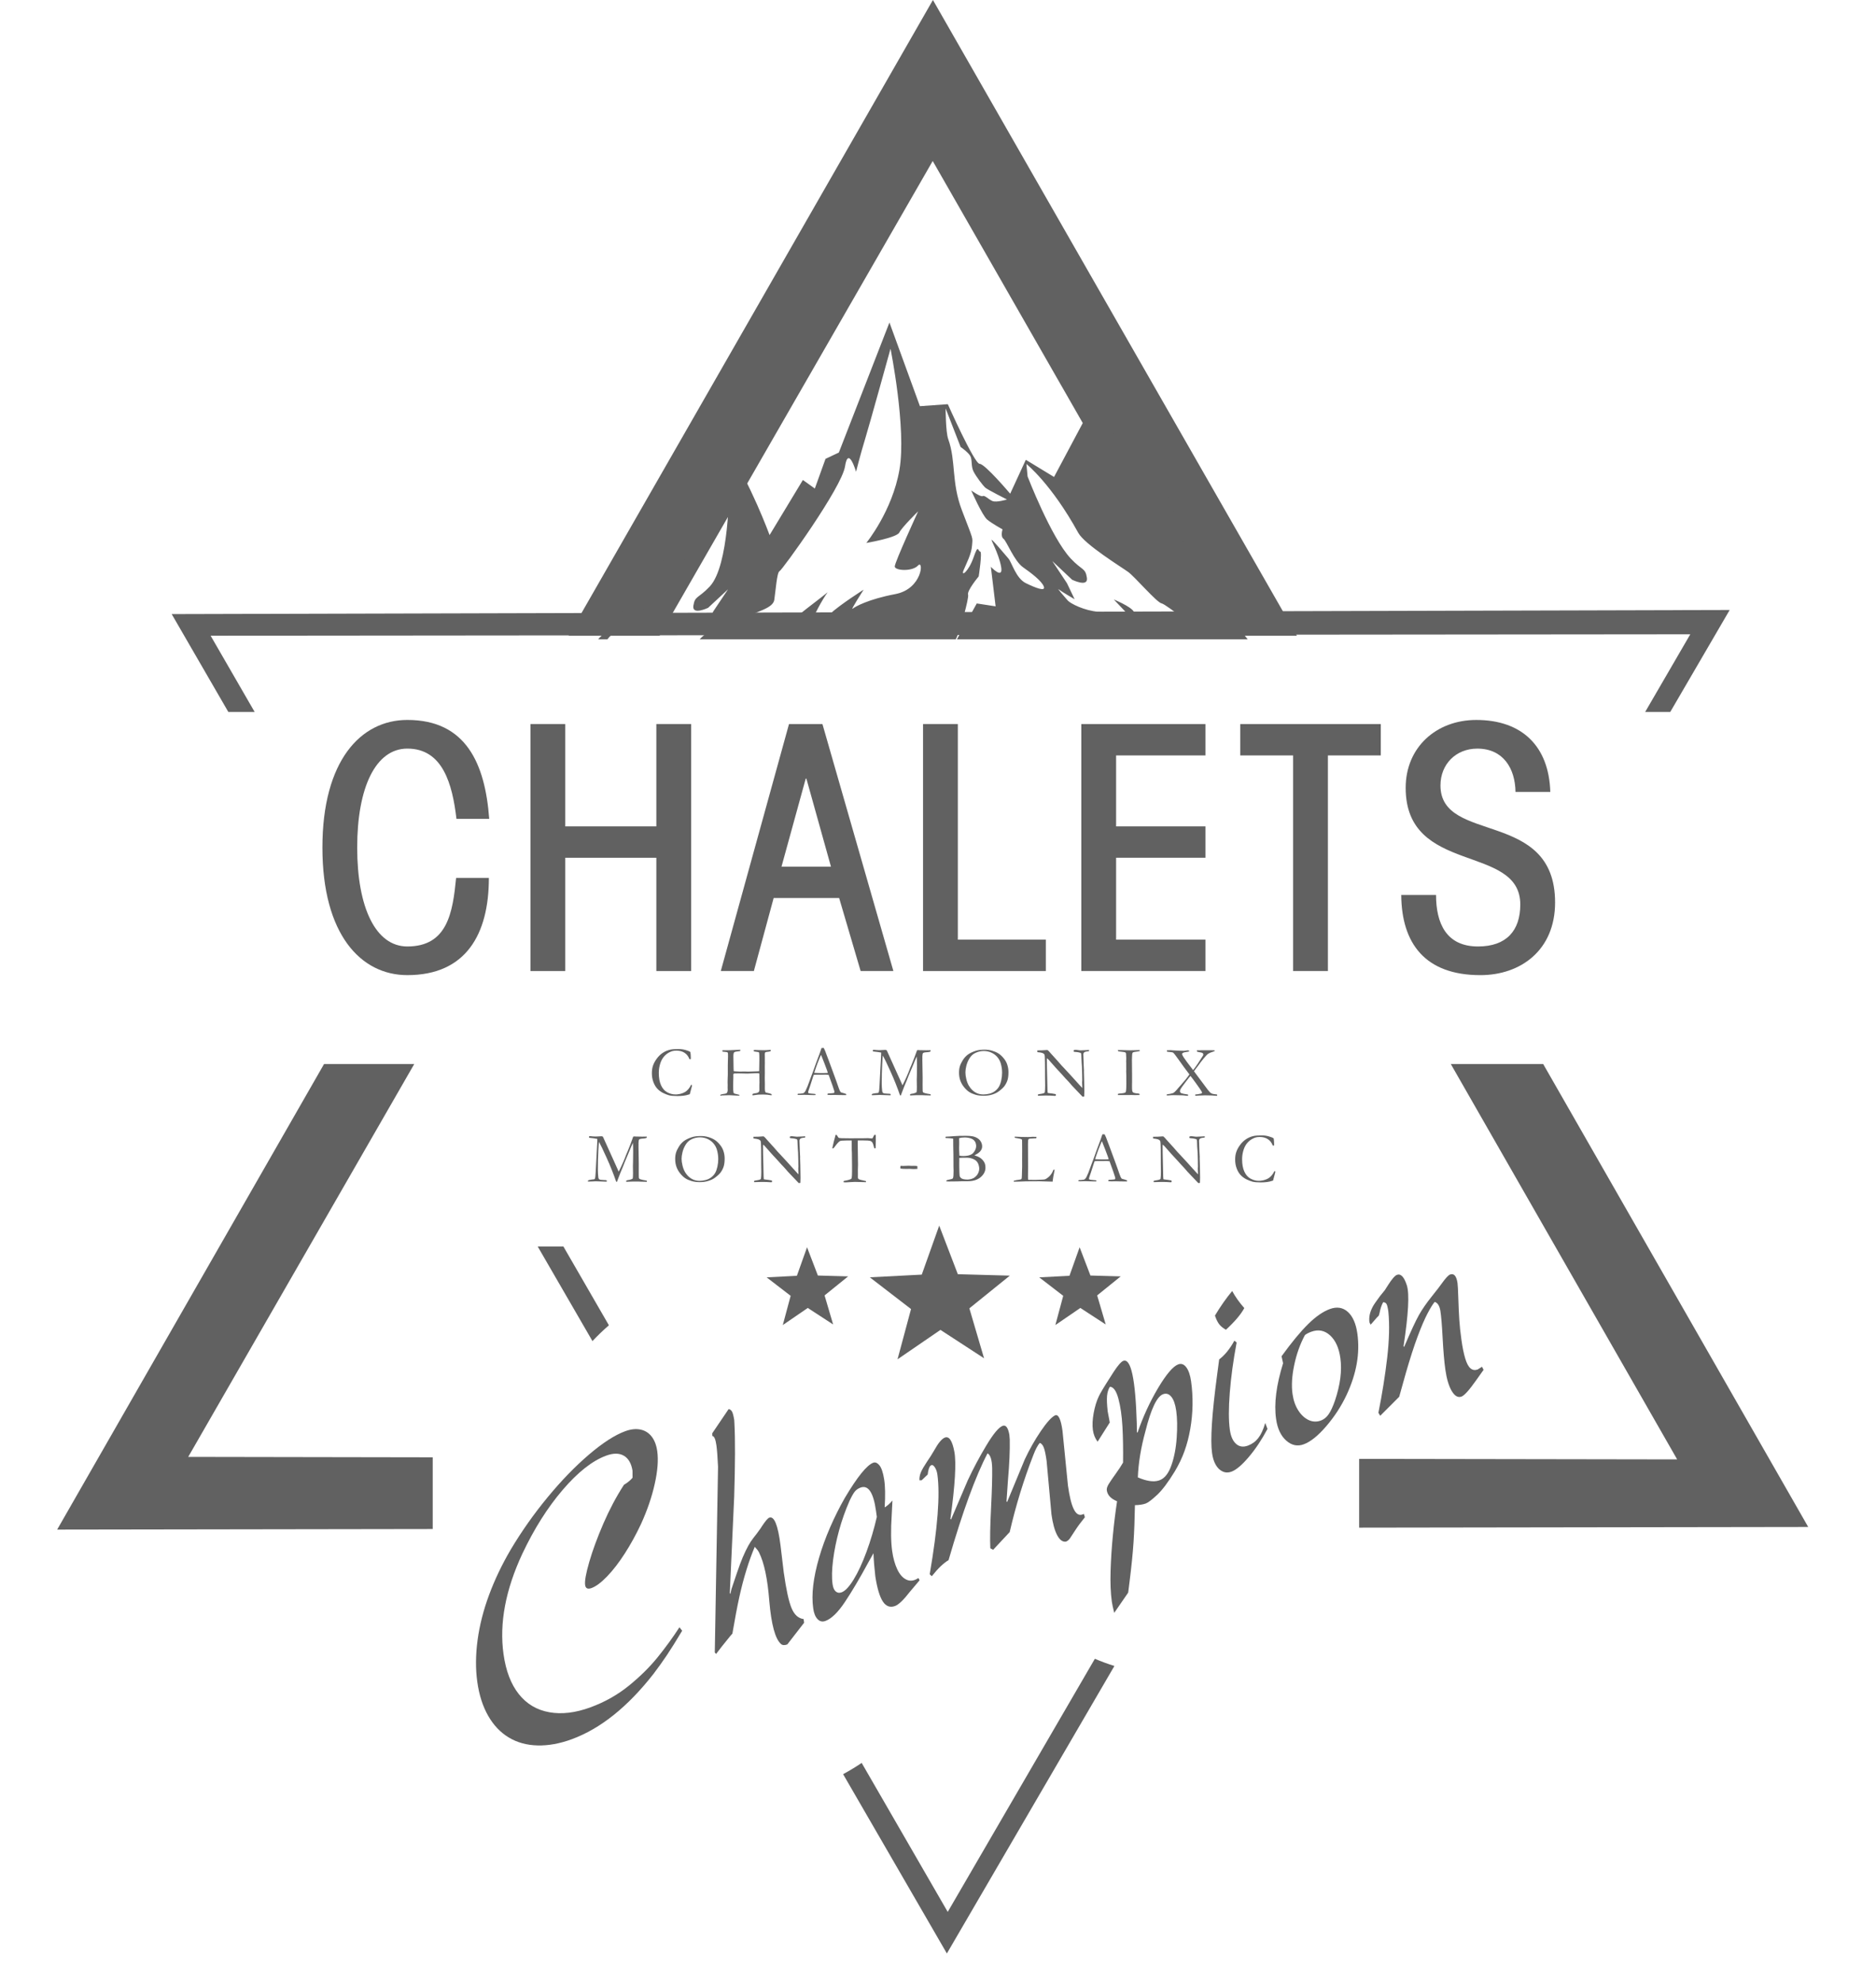 <?xml version="1.0" encoding="utf-8"?>
<!-- Generator: Adobe Illustrator 16.0.0, SVG Export Plug-In . SVG Version: 6.00 Build 0)  -->
<!DOCTYPE svg PUBLIC "-//W3C//DTD SVG 1.1//EN" "http://www.w3.org/Graphics/SVG/1.1/DTD/svg11.dtd">
<svg version="1.1" id="Calque_1" xmlns="http://www.w3.org/2000/svg" xmlns:xlink="http://www.w3.org/1999/xlink" x="0px" y="0px"
	 width="157px" height="165.842px" viewBox="0 0 157 165.842" enable-background="new 0 0 157 165.842" xml:space="preserve">
<polygon fill="#616161" points="55.201,53.198 78.058,13.472 100.805,53.198 108.535,53.198 78.075,0 47.576,53.198 "/>
<polygon fill="#616161" points="113.745,122.079 113.745,127.834 151.327,127.778 129.146,89.037 121.415,89.037 140.359,122.123 
	"/>
<polygon fill="#616161" points="36.215,121.949 15.752,121.914 34.669,89.037 27.12,89.037 4.783,127.998 36.215,127.95 "/>
<path fill="#616161" d="M81.018,49.768c-0.113-0.338,0.887-1.532,0.887-1.532s0.322-2.06,0.123-2.082
	c-0.196-0.021-0.141-0.694-0.547,0.476c-0.416,1.204-1.084,1.681-0.842,1.09c0.239-0.58,0.66-1.347,0.711-2.079
	c0.053-0.723,0.149-0.326-0.846-2.935c-0.906-2.372-0.479-4.099-1.15-5.968c-0.215-0.601-0.215-2.56-0.215-2.56l1.254,3.225
	c0,0,0.623,0.432,0.807,0.751c0.184,0.318,0.044,0.863,0.277,1.308c0.23,0.444,0.789,1.179,0.991,1.354
	c0.2,0.172,1.804,0.983,1.804,0.983s-0.881,0.271-1.219,0.127c-0.342-0.148-0.636-0.504-0.814-0.412
	c-0.178,0.094-0.961-0.476-0.961-0.476s0.931,2.11,1.339,2.443c0.403,0.33,1.284,0.818,1.284,0.818s-0.191,0.582,0.08,0.788
	c0.27,0.205,0.894,1.86,1.633,2.38c0.72,0.507,1.562,1.149,1.74,1.611c0.176,0.461-0.694,0.114-1.5-0.277
	c-0.83-0.405-1.177-1.73-1.457-2.06c-0.285-0.332-1.233-1.462-1.391-1.562c-0.158-0.102,0.545,1.035,0.771,2.217
	c0.228,1.185-0.854,0.035-0.854,0.035l0.399,3.308l-1.578-0.242l-1.66,2.999h24.333c-2.978-3.613-5.312-7.857-5.426-8.226
	c-0.222-0.713-1.107-3.818-1.884-5.065c-0.776-1.249-1.526-3.303-1.526-3.303l-1.308,2.325l-2.246-6.479l-3.815,7.164l-2.362-1.436
	l-1.309,2.837c0,0-2.109-2.499-2.557-2.501c-0.444-0.002-2.662-4.99-2.662-4.99l-2.335,0.167l-2.55-7.003l-4.235,10.882
	l-1.116,0.528l-0.894,2.483l-1-0.714l-2.786,4.609c0,0-1.666-4.511-3.44-7.009c-1.728,4.351-7.116,11.786-10.721,15.541
	c-0.067,0.01-0.134,0.189-0.201,0.189h0.792c0.444-0.602,0.812-0.549,0.937-0.569c0.396-0.067,2.246-2.277,2.786-2.669
	c0.535-0.39,2.648-3.108,3.177-4.094c0.524-0.98,3.266-5.652,3.266-5.652l0.014,0.314c0,0,0.021,6.516-1.622,8.256
	c-0.967,1.023-1.236,0.759-1.366,1.601c-0.13,0.838,1.235,0.178,1.235,0.178l1.667-1.549l-1.232,1.842l-0.646,1.338
	c0,0,1.094-0.627,1.321-0.808c0.226-0.18-0.514,0.818-0.746,1.075c-0.128,0.141-0.536,0.136-1.071,0.738h21.432
	C80.318,52.896,81.109,50.037,81.018,49.768z M90.238,44.587c0.535,0.977,3.662,2.895,4.195,3.288
	c0.539,0.398,2.383,2.546,2.778,2.616c0.399,0.071,3.446,2.55,3.446,2.55s-1.1-0.802-1.756-1.093
	c-0.647-0.289-1.67,0.159-2.172,0.137c0,0-1.576-0.472-1.851-0.914c-0.271-0.439-1.667-1.006-1.667-1.006l1.792,1.884
	c0,0-1.858-0.758-3.08-0.854c-1.175-0.093-2.332-0.685-2.565-0.944c-0.23-0.259-0.967-1.106-0.742-0.923
	c0.226,0.184,1.318,0.818,1.318,0.818l-0.642-1.343l-1.228-1.854l1.66,1.564c0,0,1.365,0.673,1.237-0.167
	c-0.128-0.844-0.397-0.585-1.362-1.618c-1.637-1.755-3.604-6.863-3.604-6.863l-0.094-1.035
	C85.904,38.831,87.986,40.485,90.238,44.587z M74.931,49.713c-2.275,0.433-3.36,1.051-3.578,1.227
	c-0.216,0.177,0.924-1.596,0.924-1.596s-1.952,1.235-2.82,2.032c-0.868,0.795-1.14,0.438-1.355,0.438
	c-0.188-0.001,0.766-1.733,1.164-2.251c-0.438,0.363-1.688,1.302-2.193,1.713c-0.651,0.529-1.195,1.949-3.307,1.407
	c-2.112-0.543-3.034-0.282-1.732-0.897c1.301-0.617,2.656-0.877,2.765-1.587c0.109-0.71,0.22-2.31,0.437-2.399
	c0.217-0.087,5.211-6.996,5.484-8.773c0.274-1.776,0.921,0.449,0.921,0.449s0.381-1.508,0.763-2.751
	c0.381-1.243,2.123-7.545,2.123-7.545s1.345,6.673,0.746,10.135c-0.602,3.465-2.773,6.12-2.773,6.12s2.548-0.433,2.765-0.876
	c0.216-0.443,1.574-1.77,1.574-1.77s-1.957,4.257-1.957,4.612c-0.001,0.355,1.461,0.451,1.95-0.08
	C77.319,46.79,77.208,49.279,74.931,49.713z"/>
<polygon fill="#616161" points="21.311,59.576 17.626,53.195 141.458,53.078 137.682,59.576 139.782,59.576 144.755,51.044 
	14.369,51.388 19.108,59.576 "/>
<path fill="#616161" d="M50.958,110.901l-3.807-6.592h-2.15l4.581,7.914C50.018,111.759,50.477,111.317,50.958,110.901z"/>
<path fill="#616161" d="M91.627,138.808L79.314,159.99l-7.202-12.468c-0.501,0.34-1.021,0.653-1.554,0.941l8.685,15.005
	l14.02-24.059C92.707,139.237,92.161,139.035,91.627,138.808z"/>
<g>
	<path fill="#616161" d="M57.777,88.038c0.023,0.15,0.035,0.306,0.035,0.464c0,0.032,0,0.074-0.002,0.126
		c-0.028,0.006-0.048,0.01-0.062,0.01c-0.012,0-0.028-0.002-0.05-0.007c-0.083-0.229-0.217-0.405-0.403-0.528
		c-0.187-0.125-0.417-0.187-0.691-0.187c-0.145,0-0.268,0.017-0.368,0.05c-0.177,0.061-0.331,0.145-0.464,0.251
		c-0.133,0.107-0.246,0.234-0.338,0.382c-0.092,0.148-0.165,0.327-0.219,0.539c-0.054,0.209-0.081,0.426-0.081,0.646
		c0,0.419,0.063,0.766,0.191,1.04c0.127,0.273,0.301,0.468,0.523,0.585c0.222,0.116,0.445,0.175,0.67,0.175l0.138-0.003
		c0.157-0.019,0.264-0.038,0.321-0.056c0.143-0.041,0.261-0.09,0.354-0.146c0.093-0.056,0.184-0.134,0.273-0.236
		c0.089-0.102,0.165-0.221,0.228-0.354l0.035-0.013c0.01,0,0.024,0.007,0.044,0.019c-0.001,0.047-0.004,0.078-0.006,0.091
		c-0.082,0.331-0.142,0.557-0.179,0.68c-0.031,0.008-0.07,0.02-0.118,0.035c-0.229,0.078-0.536,0.117-0.92,0.117
		c-0.31,0-0.541-0.021-0.695-0.062c-0.154-0.043-0.321-0.108-0.503-0.197c-0.181-0.09-0.34-0.208-0.478-0.354
		c-0.137-0.147-0.248-0.334-0.332-0.558c-0.084-0.226-0.126-0.469-0.126-0.733c0-0.25,0.033-0.471,0.1-0.658
		c0.066-0.188,0.169-0.377,0.309-0.567c0.139-0.192,0.303-0.353,0.492-0.479s0.399-0.217,0.631-0.271
		c0.163-0.035,0.393-0.052,0.691-0.052c0.218,0,0.422,0.029,0.614,0.086C57.584,87.927,57.712,87.983,57.777,88.038z"/>
	<path fill="#616161" d="M60.28,91.685l0.003-0.065c0.066-0.037,0.144-0.062,0.232-0.07c0.139-0.018,0.227-0.036,0.264-0.055
		c0.037-0.019,0.064-0.045,0.079-0.079c0.028-0.064,0.042-0.13,0.042-0.197l-0.006-0.223l0.003-0.206l-0.006-0.241
		c0-0.1,0.003-0.227,0.009-0.375s0.009-0.23,0.009-0.24V89.13c0-0.127,0.003-0.265,0.009-0.414c0.006-0.148,0.009-0.25,0.009-0.307
		c0-0.169-0.004-0.268-0.012-0.294c-0.008-0.028-0.022-0.048-0.044-0.06c-0.021-0.012-0.092-0.022-0.212-0.033
		c-0.092-0.008-0.156-0.015-0.191-0.021c-0.01-0.021-0.015-0.039-0.015-0.052c0-0.016,0.001-0.035,0.003-0.057
		c0.047-0.004,0.083-0.006,0.109-0.006l0.276,0.002c0.196,0,0.403-0.008,0.623-0.022c0.108-0.009,0.271-0.015,0.488-0.021
		c0.004,0.018,0.006,0.034,0.006,0.049c0,0.021-0.004,0.035-0.013,0.045c-0.009,0.011-0.024,0.02-0.046,0.022
		c-0.256,0.022-0.408,0.054-0.454,0.097c-0.046,0.041-0.069,0.149-0.069,0.321c0,0.317,0.005,0.646,0.014,0.981l0.012,0.277
		c0.01,0.008,0.137,0.018,0.382,0.028c0.066,0.004,0.105,0.006,0.117,0.006l0.433-0.006l0.285,0.009l0.747-0.023
		c0.092-0.002,0.148-0.006,0.167-0.01c0.012-0.34,0.018-0.67,0.018-0.988c0-0.307-0.006-0.487-0.021-0.543
		c-0.007-0.032-0.021-0.055-0.041-0.067c-0.012-0.006-0.114-0.021-0.306-0.047c-0.034-0.003-0.065-0.008-0.094-0.015
		c-0.01-0.03-0.015-0.063-0.015-0.104c0.067-0.01,0.109-0.015,0.126-0.015l0.194,0.01c0.179,0.009,0.358,0.013,0.538,0.013
		c0.116,0,0.308-0.009,0.577-0.029c-0.002,0.039-0.007,0.074-0.015,0.106c-0.074,0.029-0.164,0.048-0.267,0.056
		c-0.067,0.004-0.123,0.015-0.167,0.033c-0.038,0.026-0.056,0.082-0.056,0.166c0,0.021,0.001,0.041,0.003,0.065
		c0.002,0.069,0.003,0.116,0.003,0.138v0.338l0.003,0.213l-0.006,0.272l0.003,0.512l-0.006,0.482c0,0.096,0.003,0.245,0.009,0.45
		l-0.003,0.396c0,0.133,0.012,0.229,0.035,0.285c0.012,0.027,0.032,0.047,0.059,0.059l0.238,0.053
		c0.118,0.031,0.188,0.055,0.21,0.072c0.022,0.019,0.034,0.041,0.034,0.066l-0.009,0.035l-0.015,0.003
		c-0.01,0-0.022-0.002-0.038-0.007c-0.214-0.038-0.438-0.059-0.673-0.059c-0.185,0-0.315,0.004-0.393,0.01
		c-0.078,0.004-0.239,0.026-0.484,0.063c-0.004-0.026-0.006-0.044-0.006-0.056c0-0.014,0.002-0.032,0.006-0.057
		c0.061-0.035,0.157-0.06,0.288-0.074c0.098-0.01,0.175-0.041,0.232-0.094c0.037-0.035,0.056-0.087,0.056-0.156l-0.002-0.424
		c0.006-0.127,0.009-0.195,0.009-0.207c0-0.168-0.003-0.41-0.009-0.729c-0.006-0.028-0.017-0.044-0.033-0.05
		c-0.053-0.018-0.313-0.014-0.782,0.012c-0.094,0.005-0.165,0.008-0.212,0.008s-0.146-0.002-0.295-0.007
		c-0.15-0.005-0.289-0.008-0.416-0.008c-0.069,0-0.126,0.001-0.173,0.003c-0.09,0.001-0.14,0.003-0.15,0.003
		c-0.045,0-0.076,0.008-0.092,0.026c-0.016,0.018-0.025,0.05-0.025,0.097l0.003,0.206c0,0.033-0.005,0.219-0.015,0.556
		c-0.002,0.068-0.002,0.125-0.002,0.171c0,0.269,0.009,0.446,0.029,0.534c0.01,0.041,0.027,0.069,0.053,0.085
		c0.018,0.012,0.094,0.032,0.229,0.062c0.09,0.02,0.159,0.037,0.206,0.056l0.018,0.028c0,0.01-0.004,0.018-0.012,0.023
		c-0.011,0.01-0.028,0.016-0.05,0.016c-0.016,0-0.035-0.002-0.056-0.002s-0.063-0.002-0.126-0.004
		c-0.1-0.002-0.225-0.01-0.374-0.021c-0.096-0.008-0.182-0.012-0.256-0.012c-0.125,0-0.327,0.006-0.603,0.02
		C60.362,91.683,60.317,91.685,60.28,91.685z"/>
	<path fill="#616161" d="M66.758,91.543c0.027-0.017,0.052-0.022,0.073-0.022h0.068c0.014,0,0.037-0.002,0.071-0.004
		c0.151-0.014,0.24-0.026,0.267-0.041c0.068-0.037,0.127-0.103,0.176-0.193c0.102-0.2,0.217-0.483,0.344-0.85
		c0.061-0.175,0.099-0.281,0.115-0.317c0.049-0.118,0.096-0.241,0.141-0.371l0.277-0.772c0.043-0.123,0.147-0.4,0.312-0.836
		c0.041-0.109,0.091-0.257,0.15-0.439l0.086-0.006l0.103,0.002c0.084,0.166,0.159,0.347,0.223,0.539
		c0.035,0.102,0.093,0.254,0.173,0.455l0.446,1.209l0.238,0.655c0.125,0.373,0.208,0.601,0.247,0.687s0.075,0.143,0.109,0.17
		c0.01,0.008,0.046,0.02,0.11,0.035s0.109,0.027,0.134,0.035c0.09,0.025,0.153,0.047,0.188,0.064
		c0.008,0.021,0.012,0.038,0.012,0.05c0,0.011-0.003,0.024-0.009,0.043c-0.062,0.003-0.107,0.003-0.132,0.003
		c-0.1,0-0.276-0.003-0.529-0.008l-0.294-0.007l-0.355,0.005c-0.024,0-0.048-0.001-0.072-0.003
		c-0.024-0.002-0.046-0.003-0.063-0.003h-0.064c-0.021-0.001-0.041-0.008-0.059-0.018c0-0.027,0.005-0.055,0.015-0.08
		c0.023-0.012,0.045-0.019,0.064-0.021l0.309-0.021c0.08-0.004,0.141-0.016,0.183-0.033c0.011-0.035,0.018-0.062,0.018-0.079
		c0-0.036-0.025-0.127-0.077-0.274c-0.035-0.099-0.066-0.191-0.092-0.279c-0.027-0.088-0.131-0.379-0.313-0.871
		c-0.081-0.014-0.151-0.021-0.211-0.021l-0.629,0.006l-0.186-0.002c-0.066,0-0.14,0.004-0.22,0.014
		c-0.025,0.06-0.042,0.102-0.05,0.127l-0.259,0.808c-0.11,0.31-0.165,0.478-0.165,0.509c0,0.018,0.009,0.047,0.026,0.088
		c0.041,0.012,0.096,0.022,0.165,0.032l0.4,0.036c0.021,0.018,0.032,0.033,0.032,0.047c0,0.01-0.003,0.023-0.009,0.044
		c-0.088,0.002-0.156,0.002-0.203,0.002c-0.157,0-0.339-0.005-0.547-0.015c-0.096-0.003-0.164-0.006-0.206-0.006
		c-0.041,0-0.113,0.002-0.215,0.006c-0.066,0.004-0.114,0.006-0.144,0.006c-0.047,0-0.108-0.003-0.183-0.009v-0.019
		C66.747,91.585,66.75,91.565,66.758,91.543z M68.161,89.778c0.21,0.013,0.449,0.019,0.718,0.019c0.153,0,0.287-0.005,0.402-0.015
		c-0.019-0.076-0.042-0.147-0.067-0.215c-0.127-0.342-0.198-0.529-0.211-0.564l-0.268-0.679l-0.029-0.052
		c-0.012,0.022-0.055,0.123-0.13,0.302c-0.125,0.306-0.215,0.544-0.271,0.714c-0.025,0.077-0.052,0.152-0.08,0.229
		c-0.027,0.074-0.044,0.127-0.051,0.157c-0.007,0.03-0.018,0.062-0.031,0.093L68.161,89.778z"/>
	<path fill="#616161" d="M72.957,91.565c0.061-0.041,0.171-0.069,0.33-0.086c0.124-0.006,0.197-0.018,0.22-0.033
		c0.016-0.012,0.028-0.026,0.036-0.045c0.029-0.071,0.051-0.268,0.064-0.588c0.018-0.416,0.047-0.973,0.087-1.666
		c0.032-0.53,0.048-0.86,0.048-0.991V88.08c-0.142-0.03-0.366-0.062-0.673-0.095c-0.02-0.029-0.03-0.053-0.03-0.067
		c0-0.01,0.007-0.026,0.021-0.053c0.033-0.013,0.059-0.019,0.076-0.019c0.016,0,0.05,0.004,0.103,0.012
		c0.096,0.015,0.228,0.021,0.396,0.021c0.055,0,0.148-0.005,0.282-0.013c0.094-0.007,0.146-0.011,0.158-0.011
		c0.031,0,0.067,0.006,0.108,0.018c0.021,0.021,0.036,0.039,0.046,0.057l0.123,0.276l0.832,1.841l0.347,0.771
		c0.271-0.538,0.483-1.018,0.633-1.438c0.01-0.031,0.021-0.059,0.035-0.084c0.018-0.033,0.034-0.07,0.05-0.111
		s0.079-0.199,0.19-0.471c0.045-0.109,0.081-0.205,0.108-0.283c0.111-0.312,0.177-0.492,0.196-0.537
		c0.038-0.017,0.07-0.023,0.098-0.023c0.031,0,0.071,0.003,0.121,0.009c0.11,0.007,0.289,0.009,0.537,0.009
		c0.153,0,0.279,0,0.377-0.006c0.004,0.021,0.006,0.038,0.006,0.047c0,0.014-0.003,0.032-0.009,0.057
		c-0.063,0.033-0.138,0.052-0.227,0.056c-0.174,0.011-0.285,0.024-0.332,0.042s-0.077,0.04-0.09,0.066
		c-0.013,0.029-0.024,0.119-0.034,0.271l0.003,0.135l-0.003,0.142c0,0.294,0.008,0.788,0.024,1.481l-0.003,0.576l0.003,0.371
		c0,0.145,0.007,0.23,0.021,0.257c0.014,0.026,0.053,0.052,0.118,0.075c0.105,0.035,0.278,0.071,0.517,0.107
		c0.014,0.011,0.021,0.023,0.021,0.039c0,0.018,0,0.037-0.002,0.06h-0.136c-0.116,0-0.241-0.003-0.377-0.01
		c-0.135-0.007-0.208-0.011-0.218-0.011c-0.402,0-0.669,0.004-0.801,0.015c-0.081,0.006-0.131,0.01-0.153,0.01
		c-0.014,0-0.029-0.004-0.044-0.012V91.62c0-0.018,0.003-0.036,0.009-0.057c0.065-0.027,0.153-0.045,0.265-0.056
		c0.124-0.032,0.213-0.067,0.271-0.106c0.018-0.073,0.026-0.226,0.026-0.455l-0.009-0.594c0-0.065,0.003-0.187,0.01-0.362
		c0.007-0.177,0.01-0.464,0.01-0.863c0-0.315-0.008-0.555-0.023-0.718c-0.033,0.068-0.099,0.218-0.196,0.447l-0.043,0.111
		l-0.006,0.018l-0.433,1.029l-0.155,0.397l-0.202,0.481c-0.087,0.222-0.163,0.418-0.225,0.588c-0.028,0.08-0.05,0.141-0.068,0.186
		l-0.068-0.003c-0.222-0.647-0.486-1.31-0.793-1.991c-0.308-0.68-0.523-1.129-0.646-1.346c-0.016,0.084-0.034,0.329-0.055,0.734
		c-0.026,0.494-0.039,1.039-0.039,1.631c0,0.187,0.014,0.396,0.042,0.627c0.008,0.066,0.036,0.117,0.085,0.147
		c0.049,0.033,0.175,0.052,0.379,0.056c0.078,0,0.153,0.004,0.223,0.018c0.014,0.029,0.021,0.052,0.021,0.066
		c0,0.01-0.005,0.026-0.015,0.051l-0.913-0.032c-0.066,0-0.17,0.005-0.312,0.013c-0.078,0.006-0.19,0.01-0.337,0.012L72.957,91.565z
		"/>
	<path fill="#616161" d="M80.259,89.758c0-0.2,0.024-0.378,0.072-0.534s0.129-0.324,0.243-0.507
		c0.113-0.182,0.251-0.335,0.412-0.458c0.16-0.121,0.383-0.23,0.666-0.324c0.201-0.064,0.453-0.097,0.759-0.097
		c0.206,0,0.407,0.027,0.604,0.082c0.195,0.056,0.375,0.132,0.536,0.229c0.161,0.099,0.322,0.248,0.482,0.453
		c0.112,0.142,0.196,0.293,0.253,0.457c0.074,0.213,0.111,0.434,0.111,0.66c0,0.26-0.024,0.475-0.074,0.645
		c-0.051,0.17-0.135,0.339-0.251,0.506c-0.093,0.129-0.25,0.277-0.474,0.447c-0.148,0.113-0.334,0.205-0.556,0.274
		c-0.221,0.069-0.46,0.104-0.717,0.104c-0.261,0-0.493-0.03-0.697-0.09c-0.204-0.062-0.374-0.135-0.51-0.223
		c-0.136-0.087-0.276-0.216-0.42-0.387s-0.253-0.357-0.328-0.564C80.296,90.226,80.259,90.001,80.259,89.758z M82.299,91.587
		c0.165,0,0.336-0.023,0.514-0.068c0.178-0.047,0.334-0.123,0.472-0.229c0.137-0.106,0.245-0.229,0.321-0.365
		c0.078-0.136,0.141-0.312,0.188-0.524s0.07-0.426,0.07-0.641c0-0.267-0.039-0.529-0.117-0.791c-0.061-0.197-0.16-0.375-0.297-0.531
		c-0.137-0.155-0.303-0.275-0.498-0.361c-0.193-0.085-0.4-0.128-0.62-0.128c-0.179,0-0.353,0.03-0.522,0.088
		s-0.312,0.134-0.42,0.225c-0.111,0.091-0.212,0.222-0.307,0.39c-0.094,0.166-0.166,0.352-0.215,0.554s-0.073,0.38-0.073,0.534
		c0,0.164,0.024,0.348,0.073,0.554s0.115,0.384,0.201,0.535c0.086,0.149,0.189,0.284,0.314,0.401s0.264,0.205,0.419,0.268
		C81.957,91.556,82.123,91.587,82.299,91.587z"/>
	<path fill="#616161" d="M86.814,88.041l-0.004-0.142c0.305,0,0.527-0.008,0.668-0.022c0.055-0.006,0.092-0.009,0.114-0.009
		c0.019,0,0.044,0.001,0.08,0.002c0.082,0.068,0.159,0.146,0.229,0.236c0.016,0.018,0.033,0.037,0.053,0.059l0.62,0.686l0.088,0.104
		c0.125,0.147,0.239,0.272,0.343,0.377s0.303,0.319,0.602,0.649l0.703,0.778c0.067,0.076,0.156,0.173,0.265,0.286l0.003-0.047
		c-0.012-0.271-0.018-0.417-0.018-0.432l0.012-0.178l-0.006-0.275v-0.127c0-0.08-0.008-0.327-0.021-0.743
		c-0.002-0.058-0.01-0.164-0.023-0.322c-0.014-0.157-0.021-0.297-0.021-0.417c0-0.216-0.013-0.341-0.039-0.376
		c-0.019-0.024-0.101-0.051-0.25-0.079c-0.035-0.002-0.09-0.008-0.165-0.018c-0.088-0.004-0.14-0.008-0.156-0.016
		c-0.016-0.006-0.031-0.022-0.047-0.05c0.004-0.032,0.014-0.061,0.026-0.088c0.053-0.017,0.104-0.022,0.155-0.022
		c0.056,0,0.123,0.006,0.205,0.021s0.154,0.021,0.22,0.021c0.089,0,0.229-0.006,0.42-0.018c0.106-0.008,0.182-0.012,0.223-0.012
		h0.05l-0.006,0.091c-0.031,0.015-0.074,0.022-0.129,0.024c-0.055,0.004-0.105,0.012-0.152,0.025
		c-0.071,0.021-0.113,0.041-0.127,0.057c-0.047,0.051-0.069,0.103-0.069,0.154l0.032,0.93l0.022,0.427l-0.003,0.123l0.018,0.591
		c0.013,0.404,0.019,0.754,0.019,1.052c0,0.065-0.004,0.205-0.013,0.421l-0.137,0.012c-0.068-0.08-0.305-0.325-0.707-0.741
		c-0.095-0.097-0.158-0.163-0.191-0.203l-0.254-0.292c-0.098-0.107-0.161-0.176-0.19-0.206c-0.028-0.028-0.051-0.051-0.065-0.063
		c-0.213-0.244-0.49-0.547-0.832-0.912c-0.092-0.099-0.228-0.252-0.406-0.459c-0.112-0.131-0.184-0.211-0.213-0.241
		c-0.028-0.03-0.068-0.063-0.12-0.101l-0.009,0.101c0,0.382,0.01,0.909,0.029,1.581l0.021,0.975
		c0.002,0.082,0.007,0.161,0.015,0.238l0.104,0.023c0.186,0.019,0.369,0.045,0.55,0.08c0.014,0.01,0.024,0.021,0.034,0.025
		l-0.002,0.111c-0.031,0.011-0.058,0.016-0.077,0.016c-0.021,0-0.048-0.002-0.079-0.006c-0.194-0.016-0.43-0.024-0.708-0.024
		c-0.196,0-0.369,0.005-0.519,0.015l-0.041,0.002c-0.018,0-0.043,0-0.076-0.004l-0.004-0.088l0.076-0.037l0.139-0.021
		c0.123-0.019,0.214-0.037,0.271-0.06c0.038-0.012,0.068-0.033,0.091-0.062c0.021-0.135,0.033-0.333,0.033-0.594
		c0-0.122-0.003-0.345-0.009-0.668v-0.399l-0.006-0.835c-0.005-0.372-0.017-0.592-0.038-0.659c-0.012-0.035-0.037-0.065-0.074-0.094
		c-0.074-0.053-0.172-0.086-0.292-0.101C86.927,88.062,86.85,88.051,86.814,88.041z"/>
	<path fill="#616161" d="M93.551,91.543c0.043-0.019,0.088-0.028,0.133-0.033c0.299-0.019,0.471-0.055,0.515-0.106
		c0.043-0.053,0.063-0.305,0.063-0.756l-0.002-0.309v-0.322l-0.012-0.356l0.006-0.209l-0.003-0.229V88.95l-0.006-0.12l0.006-0.154
		c0.002-0.034,0.003-0.075,0.003-0.123c0-0.124-0.006-0.254-0.018-0.392c-0.008-0.027-0.02-0.055-0.032-0.079
		c-0.073-0.038-0.19-0.062-0.353-0.075c-0.162-0.013-0.252-0.027-0.274-0.043c-0.017-0.011-0.024-0.042-0.026-0.091h0.248
		l0.78,0.019c0.2,0,0.467-0.006,0.801-0.019c0,0.032-0.002,0.062-0.006,0.088c-0.039,0.011-0.104,0.021-0.196,0.033
		c-0.188,0.021-0.301,0.042-0.342,0.062c-0.025,0.01-0.044,0.027-0.057,0.051c-0.02,0.035-0.03,0.101-0.034,0.196l-0.015,0.38
		l0.012,1.31v0.519c-0.004,0.163-0.006,0.274-0.006,0.333c0,0.22,0.005,0.36,0.016,0.421c0.012,0.061,0.029,0.104,0.057,0.131
		c0.025,0.026,0.069,0.047,0.131,0.063c0.09,0.021,0.16,0.033,0.211,0.035c0.109,0.003,0.18,0.019,0.209,0.047
		c0.006,0.024,0.009,0.047,0.009,0.065v0.022c-0.179,0.005-0.31,0.009-0.396,0.009c-0.049,0-0.137-0.004-0.262-0.009l-0.406,0.005
		l-0.691-0.002h-0.057L93.551,91.543z"/>
	<path fill="#616161" d="M97.633,91.661l0.012-0.08c0.041-0.014,0.129-0.027,0.262-0.043c0.168-0.039,0.264-0.064,0.287-0.078
		c0.035-0.02,0.082-0.059,0.144-0.116c0.118-0.12,0.21-0.223,0.277-0.308c0.028-0.038,0.104-0.124,0.229-0.26
		c0.31-0.344,0.542-0.635,0.697-0.869c-0.302-0.393-0.588-0.781-0.858-1.17c-0.271-0.387-0.441-0.606-0.513-0.657
		c-0.022-0.019-0.135-0.035-0.335-0.054c-0.075-0.006-0.129-0.012-0.162-0.018c-0.012-0.035-0.018-0.062-0.018-0.085l0.006-0.032
		c0.14-0.006,0.226-0.009,0.259-0.009h0.08l0.196,0.015l0.494,0.026c0.095,0.007,0.226,0.009,0.392,0.009
		c0.049,0,0.114-0.009,0.196-0.026c0.048-0.009,0.084-0.011,0.113-0.011c0.022,0,0.061,0.002,0.111,0.011
		c0.01,0.024,0.016,0.045,0.016,0.059l-0.004,0.021C99.479,88,99.404,88.015,99.29,88.03c-0.114,0.015-0.194,0.033-0.243,0.052
		c-0.048,0.019-0.082,0.038-0.102,0.06c-0.01,0.031-0.014,0.057-0.014,0.073c0,0.019,0.004,0.038,0.014,0.06
		c0.056,0.121,0.188,0.322,0.396,0.601l0.508,0.67c0.115-0.139,0.238-0.308,0.371-0.506c0.291-0.438,0.444-0.677,0.461-0.711
		c0.016-0.035,0.022-0.065,0.022-0.095c0-0.037-0.015-0.069-0.042-0.098c-0.027-0.027-0.077-0.049-0.148-0.062
		c-0.158-0.033-0.25-0.051-0.277-0.053c-0.018-0.006-0.032-0.014-0.047-0.021c-0.016-0.031-0.022-0.057-0.022-0.074l0.006-0.033
		l0.576-0.008h0.556l0.301,0.006l0.043,0.01l0.006,0.059l-0.361,0.126c-0.125,0.062-0.204,0.106-0.234,0.131
		c-0.062,0.052-0.177,0.177-0.342,0.375c-0.165,0.199-0.322,0.406-0.473,0.622c-0.03,0.041-0.087,0.115-0.174,0.225
		c-0.049,0.062-0.098,0.129-0.147,0.201c0.007,0.016,0.017,0.032,0.03,0.047l0.041,0.053l0.876,1.175
		c0.187,0.257,0.319,0.424,0.403,0.503c0.051,0.049,0.11,0.085,0.179,0.107c0.069,0.023,0.2,0.045,0.394,0.062
		c0.014,0.034,0.021,0.061,0.021,0.08l-0.002,0.029l-0.1,0.002c-0.029,0-0.078-0.004-0.146-0.012
		c-0.125-0.014-0.29-0.021-0.494-0.022l-0.294-0.006l-0.521,0.02c-0.121,0.011-0.189,0.017-0.205,0.017
		c-0.02,0-0.043-0.002-0.07-0.006c-0.01-0.023-0.016-0.041-0.016-0.054c0-0.01,0.006-0.026,0.016-0.047l0.167-0.015l0.325-0.064
		c0.033-0.011,0.059-0.037,0.074-0.076c-0.012-0.039-0.024-0.07-0.041-0.097c-0.076-0.13-0.226-0.351-0.453-0.663
		c-0.227-0.312-0.385-0.525-0.478-0.639c-0.028,0.019-0.147,0.17-0.362,0.453c-0.279,0.365-0.432,0.576-0.459,0.632
		c-0.039,0.073-0.059,0.14-0.059,0.196c0,0.074,0.038,0.127,0.115,0.166c0.053,0.026,0.24,0.064,0.561,0.114
		c0.004,0.025,0.006,0.046,0.006,0.06c0,0.01,0,0.022-0.002,0.041l-0.092,0.002c-0.041,0-0.162-0.014-0.363-0.04
		c-0.361-0.011-0.613-0.015-0.756-0.015c-0.119,0-0.242,0.006-0.369,0.019c-0.066,0.005-0.106,0.008-0.121,0.008
		C97.699,91.664,97.668,91.662,97.633,91.661z"/>
	<path fill="#616161" d="M49.204,98.792c0.061-0.041,0.171-0.07,0.33-0.087c0.123-0.006,0.197-0.017,0.22-0.033
		c0.016-0.011,0.027-0.026,0.035-0.044c0.029-0.072,0.051-0.268,0.065-0.588c0.018-0.417,0.047-0.973,0.087-1.667
		c0.032-0.53,0.048-0.86,0.048-0.991v-0.076c-0.142-0.031-0.366-0.062-0.673-0.096c-0.02-0.029-0.03-0.052-0.03-0.066
		c0-0.011,0.007-0.027,0.021-0.054c0.034-0.012,0.059-0.018,0.077-0.018c0.016,0,0.05,0.004,0.103,0.012
		c0.096,0.015,0.228,0.021,0.396,0.021c0.054,0,0.148-0.004,0.281-0.013c0.094-0.007,0.147-0.01,0.159-0.01
		c0.031,0,0.067,0.006,0.108,0.017c0.02,0.021,0.035,0.039,0.045,0.059l0.123,0.275l0.832,1.84l0.347,0.772
		c0.271-0.539,0.482-1.019,0.633-1.438c0.009-0.03,0.021-0.06,0.035-0.084c0.018-0.033,0.034-0.071,0.05-0.112
		s0.079-0.198,0.19-0.47c0.045-0.11,0.081-0.205,0.108-0.283c0.111-0.313,0.177-0.493,0.196-0.537
		c0.037-0.018,0.07-0.023,0.097-0.023c0.031,0,0.072,0.002,0.121,0.008c0.11,0.006,0.289,0.01,0.537,0.01
		c0.153,0,0.279-0.002,0.377-0.006c0.004,0.021,0.006,0.037,0.006,0.047c0,0.014-0.003,0.031-0.009,0.056
		c-0.063,0.034-0.139,0.052-0.227,0.056c-0.174,0.01-0.285,0.024-0.332,0.043c-0.047,0.018-0.077,0.041-0.09,0.066
		c-0.013,0.027-0.024,0.118-0.034,0.271l0.003,0.135l-0.003,0.142c0,0.293,0.008,0.788,0.023,1.481l-0.002,0.576l0.002,0.371
		c0,0.145,0.007,0.229,0.021,0.256s0.053,0.052,0.118,0.076c0.105,0.035,0.278,0.07,0.517,0.107c0.014,0.01,0.021,0.023,0.021,0.039
		c0,0.018,0,0.037-0.003,0.059h-0.135c-0.116,0-0.242-0.002-0.377-0.01c-0.135-0.007-0.208-0.01-0.218-0.01
		c-0.402,0-0.669,0.004-0.801,0.014c-0.081,0.006-0.131,0.01-0.153,0.01c-0.014,0-0.028-0.004-0.044-0.012v-0.037
		c0-0.019,0.003-0.037,0.009-0.057c0.064-0.028,0.153-0.046,0.265-0.057c0.123-0.032,0.213-0.067,0.271-0.105
		c0.018-0.074,0.026-0.227,0.026-0.456l-0.009-0.594c0-0.065,0.003-0.187,0.01-0.362c0.007-0.177,0.01-0.464,0.01-0.863
		c0-0.314-0.008-0.555-0.023-0.718c-0.033,0.068-0.099,0.218-0.196,0.447l-0.044,0.112l-0.006,0.018l-0.433,1.029l-0.155,0.396
		l-0.202,0.482c-0.088,0.221-0.163,0.418-0.226,0.588c-0.027,0.079-0.05,0.14-0.067,0.185l-0.068-0.002
		c-0.222-0.646-0.486-1.311-0.793-1.99c-0.307-0.681-0.522-1.129-0.646-1.347c-0.016,0.084-0.035,0.329-0.055,0.735
		c-0.026,0.494-0.039,1.038-0.039,1.631c0,0.186,0.014,0.395,0.041,0.627c0.008,0.066,0.036,0.116,0.085,0.146
		c0.049,0.033,0.175,0.052,0.379,0.056c0.079,0,0.153,0.005,0.224,0.019c0.014,0.029,0.021,0.051,0.021,0.065
		c0,0.01-0.005,0.026-0.015,0.051l-0.913-0.032c-0.066,0-0.17,0.006-0.311,0.014c-0.078,0.005-0.19,0.009-0.337,0.011L49.204,98.792
		z"/>
	<path fill="#616161" d="M56.505,96.985c0-0.2,0.023-0.379,0.072-0.534c0.048-0.156,0.129-0.325,0.243-0.507
		c0.114-0.184,0.251-0.336,0.412-0.459c0.161-0.121,0.383-0.229,0.667-0.323c0.2-0.065,0.453-0.097,0.758-0.097
		c0.206,0,0.407,0.026,0.604,0.082c0.197,0.055,0.375,0.131,0.537,0.229c0.161,0.098,0.321,0.249,0.482,0.453
		c0.112,0.141,0.196,0.293,0.253,0.456c0.075,0.213,0.112,0.434,0.112,0.661c0,0.259-0.025,0.474-0.075,0.644
		c-0.05,0.17-0.134,0.339-0.251,0.507c-0.092,0.129-0.25,0.277-0.474,0.446c-0.149,0.114-0.334,0.205-0.556,0.274
		c-0.221,0.07-0.461,0.104-0.717,0.104c-0.261,0-0.493-0.03-0.697-0.091s-0.374-0.135-0.51-0.223
		c-0.137-0.086-0.276-0.215-0.42-0.387c-0.145-0.17-0.253-0.357-0.328-0.563C56.542,97.452,56.505,97.228,56.505,96.985z
		 M58.545,98.813c0.165,0,0.336-0.023,0.513-0.069c0.178-0.046,0.335-0.123,0.472-0.229c0.137-0.106,0.245-0.229,0.322-0.365
		c0.078-0.135,0.14-0.311,0.187-0.523c0.047-0.214,0.07-0.427,0.07-0.641c0-0.268-0.039-0.531-0.117-0.793
		c-0.061-0.197-0.16-0.375-0.297-0.529c-0.137-0.157-0.303-0.277-0.497-0.362c-0.194-0.085-0.4-0.128-0.62-0.128
		c-0.179,0-0.353,0.03-0.523,0.088c-0.17,0.059-0.311,0.135-0.42,0.225c-0.11,0.092-0.212,0.222-0.306,0.39
		c-0.094,0.167-0.166,0.353-0.215,0.554c-0.049,0.202-0.074,0.381-0.074,0.535c0,0.164,0.024,0.348,0.074,0.553
		c0.049,0.207,0.116,0.385,0.201,0.535c0.085,0.151,0.19,0.284,0.315,0.401c0.125,0.116,0.264,0.206,0.419,0.269
		C58.204,98.782,58.37,98.813,58.545,98.813z"/>
	<path fill="#616161" d="M63.06,95.267l-0.003-0.141c0.304,0,0.526-0.008,0.667-0.023c0.055-0.006,0.093-0.009,0.115-0.009
		c0.018,0,0.044,0.001,0.08,0.003c0.082,0.068,0.159,0.146,0.229,0.235c0.016,0.019,0.033,0.038,0.053,0.06l0.62,0.685l0.088,0.104
		c0.125,0.147,0.24,0.273,0.343,0.377c0.103,0.104,0.303,0.32,0.601,0.649l0.703,0.778c0.068,0.076,0.157,0.173,0.265,0.287
		l0.003-0.047c-0.012-0.272-0.018-0.418-0.018-0.433l0.012-0.177l-0.006-0.276v-0.126c0-0.081-0.007-0.328-0.021-0.744
		c-0.002-0.057-0.01-0.164-0.023-0.322c-0.014-0.157-0.021-0.297-0.021-0.416c0-0.217-0.013-0.342-0.039-0.377
		c-0.018-0.025-0.101-0.052-0.25-0.08c-0.035-0.002-0.09-0.008-0.165-0.018c-0.088-0.004-0.14-0.008-0.156-0.015
		c-0.016-0.007-0.031-0.023-0.047-0.05c0.004-0.032,0.013-0.062,0.026-0.088c0.053-0.017,0.105-0.023,0.156-0.023
		c0.055,0,0.123,0.007,0.204,0.021c0.082,0.014,0.155,0.021,0.219,0.021c0.09,0,0.23-0.006,0.42-0.019
		c0.108-0.008,0.182-0.012,0.224-0.012h0.05l-0.006,0.092c-0.031,0.014-0.074,0.021-0.129,0.024
		c-0.055,0.003-0.106,0.011-0.153,0.024c-0.071,0.021-0.113,0.041-0.126,0.057c-0.047,0.051-0.07,0.104-0.07,0.154l0.032,0.931
		l0.023,0.426l-0.003,0.123l0.018,0.591c0.012,0.404,0.018,0.754,0.018,1.053c0,0.064-0.004,0.205-0.012,0.42L66.844,99
		c-0.068-0.079-0.305-0.325-0.708-0.741c-0.094-0.096-0.158-0.162-0.191-0.203l-0.253-0.291c-0.098-0.107-0.162-0.177-0.191-0.207
		c-0.029-0.029-0.051-0.051-0.065-0.063c-0.214-0.244-0.491-0.547-0.833-0.912c-0.092-0.099-0.227-0.251-0.406-0.459
		c-0.112-0.131-0.183-0.211-0.212-0.241c-0.029-0.029-0.069-0.062-0.121-0.1l-0.009,0.1c0,0.383,0.01,0.91,0.029,1.582l0.021,0.975
		c0.002,0.082,0.007,0.16,0.015,0.237l0.103,0.024c0.187,0.018,0.37,0.044,0.55,0.078c0.014,0.012,0.025,0.021,0.035,0.027
		l-0.003,0.111c-0.031,0.01-0.056,0.016-0.076,0.016c-0.021,0-0.048-0.002-0.079-0.006c-0.194-0.016-0.43-0.023-0.708-0.023
		c-0.196,0-0.369,0.005-0.518,0.015l-0.041,0.003c-0.018,0-0.043-0.001-0.076-0.006l-0.003-0.088l0.077-0.036l0.138-0.021
		c0.124-0.019,0.213-0.037,0.271-0.06c0.038-0.013,0.068-0.034,0.091-0.062c0.021-0.135,0.032-0.334,0.032-0.594
		c0-0.123-0.003-0.345-0.009-0.668V96.99l-0.006-0.835c-0.004-0.373-0.017-0.592-0.038-0.659c-0.012-0.035-0.037-0.065-0.074-0.095
		c-0.075-0.053-0.172-0.086-0.292-0.101C63.173,95.289,63.095,95.276,63.06,95.267z"/>
	<path fill="#616161" d="M69.776,95.541l0.12-0.444c0.008-0.059,0.019-0.096,0.033-0.113c0.014-0.017,0.029-0.024,0.047-0.024
		c0.036,0,0.076,0.042,0.121,0.126c0.033,0.061,0.061,0.1,0.083,0.116c0.021,0.016,0.053,0.026,0.094,0.034l0.029-0.002l0.126,0.011
		l0.694,0.009l0.82-0.003h0.241l0.456-0.009c0.02,0,0.044,0.002,0.073,0.006c0.133,0.011,0.216,0.018,0.247,0.018
		c0.029,0,0.053-0.01,0.07-0.029c0.006-0.008,0.039-0.072,0.098-0.194c0.025-0.056,0.056-0.083,0.094-0.083
		c0.016,0,0.036,0.003,0.059,0.011c0.01,0.039,0.015,0.074,0.015,0.105l-0.003,0.116l0.003,0.248c0,0.061-0.005,0.256-0.015,0.584
		c0,0.021-0.004,0.041-0.011,0.058c-0.022,0.014-0.041,0.021-0.056,0.021c-0.015,0-0.029-0.007-0.041-0.021
		c-0.012-0.014-0.026-0.061-0.044-0.135c-0.04-0.176-0.088-0.301-0.147-0.377c-0.039-0.049-0.095-0.082-0.169-0.104
		c-0.073-0.021-0.25-0.033-0.528-0.033c-0.224,0-0.389,0-0.497,0c-0.004,0.079-0.006,0.15-0.006,0.215l0.024,1.828
		c0,0.073-0.004,0.211-0.012,0.412l0.003,0.391l-0.003,0.219c0,0.068,0.012,0.117,0.035,0.146c0.023,0.03,0.087,0.059,0.191,0.086
		c0.181,0.045,0.301,0.073,0.362,0.082c0.037,0.004,0.067,0.013,0.091,0.024v0.088l-0.417-0.01
		c-0.229-0.002-0.402-0.006-0.518-0.013l-0.43,0.021l-0.314,0.019c-0.088,0-0.142-0.002-0.162-0.006l-0.041-0.019
		c0.004-0.045,0.013-0.074,0.026-0.087c0.013-0.014,0.05-0.021,0.109-0.03c0.082-0.012,0.179-0.032,0.291-0.063
		c0.111-0.03,0.185-0.062,0.22-0.092c0.02-0.019,0.034-0.048,0.041-0.088c0.018-0.087,0.027-0.257,0.027-0.51v-0.5l-0.012-1.09
		l-0.012-0.235l-0.003-0.784c-0.123,0-0.281,0-0.473,0c-0.283,0-0.454,0.018-0.515,0.051c-0.096,0.054-0.239,0.209-0.43,0.468
		c-0.062,0.097-0.117,0.146-0.165,0.146l-0.026-0.004c-0.008-0.013-0.012-0.023-0.012-0.033c0-0.023,0.016-0.095,0.047-0.211
		C69.745,95.694,69.769,95.594,69.776,95.541z"/>
	<path fill="#616161" d="M75.361,97.563h0.041l0.229,0.002l0.393-0.015l0.288,0.011l0.15-0.004c0.138,0,0.241,0.008,0.308,0.023
		l0.009,0.232c-0.122,0.01-0.219,0.015-0.294,0.015c-0.069,0-0.138-0.002-0.208-0.009c-0.094-0.006-0.151-0.01-0.17-0.01
		l-0.124,0.004c-0.035,0.002-0.077,0.002-0.126,0.002c-0.245,0-0.414-0.01-0.506-0.032l-0.006-0.085
		C75.343,97.666,75.349,97.621,75.361,97.563z"/>
	<path fill="#616161" d="M79.129,95.224v-0.092c0.033-0.008,0.061-0.013,0.079-0.015l0.276-0.015c0.229-0.021,0.486-0.039,0.77-0.05
		c0.114-0.004,0.293-0.006,0.539-0.006c0.333,0,0.577,0.024,0.732,0.074c0.226,0.071,0.394,0.182,0.504,0.327
		c0.111,0.146,0.166,0.309,0.166,0.486c0,0.291-0.207,0.535-0.621,0.732l-0.016,0.021c0.213,0.058,0.385,0.137,0.521,0.238
		c0.135,0.102,0.238,0.227,0.312,0.374c0.053,0.108,0.08,0.249,0.08,0.423c0,0.293-0.134,0.553-0.398,0.782
		c-0.266,0.229-0.633,0.343-1.098,0.343h-0.438l-0.444,0.014c-0.393,0.005-0.621,0.007-0.688,0.007
		c-0.068,0-0.137-0.003-0.203-0.009v-0.033c0-0.024,0.005-0.041,0.015-0.051c0.013-0.012,0.034-0.022,0.067-0.03
		c0.244-0.052,0.384-0.085,0.417-0.104c0.032-0.019,0.054-0.049,0.065-0.09c0.023-0.078,0.037-0.279,0.037-0.604
		c0-0.029-0.002-0.066-0.004-0.112c-0.004-0.131-0.006-0.207-0.006-0.226v-0.307c0-0.517-0.006-0.967-0.018-1.354l-0.004-0.59
		l-0.002-0.074c-0.168-0.023-0.313-0.038-0.441-0.043C79.246,95.241,79.18,95.235,79.129,95.224z M80.293,96.708
		c0.098,0.02,0.201,0.029,0.309,0.029c0.424,0,0.713-0.094,0.864-0.279s0.228-0.372,0.228-0.555c0-0.084-0.014-0.168-0.041-0.252
		c-0.026-0.086-0.073-0.162-0.142-0.23c-0.067-0.068-0.151-0.12-0.252-0.154c-0.171-0.056-0.346-0.084-0.524-0.084
		c-0.166,0-0.321,0.019-0.465,0.057c-0.002,0.041-0.002,0.07-0.002,0.091s0.002,0.075,0.006,0.167
		c0.002,0.059,0.002,0.118,0.002,0.176l-0.008,0.355l0.002,0.212l0.021,0.415L80.293,96.708z M80.984,98.708
		c0.195-0.014,0.357-0.055,0.49-0.124c0.061-0.03,0.133-0.087,0.215-0.169c0.084-0.082,0.148-0.18,0.195-0.292
		c0.047-0.114,0.069-0.224,0.069-0.33c0-0.081-0.017-0.181-0.05-0.297c-0.032-0.118-0.086-0.222-0.166-0.312
		c-0.076-0.088-0.191-0.162-0.346-0.221c-0.152-0.057-0.322-0.086-0.507-0.086c-0.356,0-0.558,0.007-0.601,0.021
		c-0.002,0.045-0.003,0.078-0.003,0.1l0.003,0.109l-0.003,0.22v0.25c0.006,0.461,0.017,0.733,0.032,0.817
		c0.015,0.084,0.068,0.156,0.16,0.217C80.566,98.674,80.738,98.705,80.984,98.708z"/>
	<path fill="#616161" d="M84.831,98.88c0.002-0.029,0.01-0.056,0.022-0.079c0.153-0.041,0.303-0.067,0.447-0.083
		c0.096-0.008,0.158-0.029,0.186-0.064c0.02-0.024,0.031-0.119,0.035-0.282l0.021-0.777l-0.003-0.526l0.003-0.688v-0.183
		c0.001-0.414,0-0.672-0.006-0.773c-0.002-0.02-0.01-0.047-0.023-0.082c-0.051-0.023-0.094-0.04-0.127-0.047
		c-0.035-0.008-0.189-0.036-0.463-0.086c-0.002-0.021-0.003-0.037-0.003-0.046c0-0.013,0.001-0.028,0.003-0.047
		c0.037,0,0.098,0.002,0.184,0.007l0.447,0.018l0.26,0.004l0.076-0.002c0.01,0,0.037,0.002,0.084,0.006c0.116,0,0.184,0,0.2-0.004
		l0.236-0.018c0.159,0,0.271,0.003,0.336,0.009c-0.002,0.035-0.009,0.073-0.021,0.115c-0.022,0.003-0.125,0.009-0.307,0.017
		c-0.184,0.006-0.287,0.018-0.314,0.033c-0.045,0.025-0.067,0.104-0.067,0.235c0,0.03-0.002,0.095-0.006,0.19v0.178l0.003,0.543
		v0.186l0.006,0.973l-0.009,0.83l0.003,0.183c0,0.059,0.01,0.095,0.029,0.108c0.049,0.002,0.193,0.004,0.433,0.006h0.2l0.509-0.019
		c0.133-0.003,0.229-0.017,0.285-0.04c0.057-0.021,0.151-0.088,0.286-0.199c0.08-0.07,0.143-0.143,0.188-0.217
		c0.01-0.016,0.026-0.04,0.051-0.07c0.036-0.052,0.086-0.153,0.149-0.307h0.097c-0.011,0.07-0.023,0.137-0.037,0.199
		c-0.058,0.277-0.097,0.507-0.119,0.691c-0.004,0.039-0.008,0.076-0.012,0.108l-1.1-0.032c-0.945,0-1.505,0.01-1.682,0.027
		c-0.056,0.003-0.113,0.005-0.174,0.005L84.831,98.88L84.831,98.88z"/>
	<path fill="#616161" d="M90.264,98.769c0.026-0.016,0.051-0.022,0.072-0.022h0.068c0.014,0,0.037-0.001,0.07-0.003
		c0.151-0.014,0.24-0.027,0.268-0.041c0.068-0.038,0.128-0.104,0.176-0.194c0.102-0.2,0.217-0.483,0.344-0.85
		c0.062-0.175,0.1-0.281,0.115-0.317c0.049-0.117,0.096-0.24,0.141-0.371l0.277-0.773c0.043-0.121,0.146-0.399,0.312-0.834
		c0.041-0.109,0.091-0.258,0.149-0.44l0.086-0.006l0.103,0.003c0.084,0.166,0.16,0.346,0.224,0.538
		c0.035,0.103,0.093,0.254,0.173,0.456l0.446,1.208l0.237,0.655c0.125,0.373,0.209,0.602,0.248,0.688
		c0.039,0.085,0.074,0.143,0.108,0.169c0.011,0.009,0.046,0.021,0.11,0.036s0.109,0.027,0.134,0.035
		c0.09,0.025,0.153,0.047,0.188,0.064c0.008,0.021,0.012,0.037,0.012,0.049c0,0.011-0.003,0.024-0.01,0.043
		c-0.062,0.002-0.106,0.004-0.131,0.004c-0.101,0-0.276-0.004-0.529-0.008l-0.295-0.008l-0.354,0.006
		c-0.024,0-0.048-0.002-0.071-0.004c-0.024-0.002-0.047-0.004-0.063-0.004h-0.063c-0.021,0-0.041-0.008-0.06-0.018
		c0-0.027,0.005-0.055,0.015-0.079c0.023-0.013,0.045-0.019,0.064-0.021l0.309-0.021c0.08-0.004,0.141-0.016,0.184-0.033
		c0.012-0.035,0.018-0.062,0.018-0.078c0-0.037-0.025-0.128-0.077-0.275c-0.034-0.098-0.065-0.191-0.092-0.279
		c-0.026-0.087-0.131-0.378-0.313-0.871c-0.08-0.014-0.15-0.021-0.211-0.021l-0.629,0.006l-0.186-0.002
		c-0.066,0-0.141,0.004-0.221,0.014c-0.024,0.059-0.041,0.102-0.049,0.126l-0.26,0.808c-0.109,0.31-0.165,0.479-0.165,0.51
		c0,0.018,0.009,0.047,0.026,0.088c0.041,0.012,0.096,0.021,0.165,0.031l0.399,0.037c0.021,0.018,0.032,0.032,0.032,0.047
		c0,0.008-0.003,0.023-0.009,0.043c-0.088,0.002-0.156,0.002-0.203,0.002c-0.156,0-0.339-0.004-0.547-0.015
		c-0.096-0.003-0.164-0.006-0.206-0.006c-0.041,0-0.112,0.002-0.215,0.006c-0.065,0.005-0.114,0.007-0.144,0.007
		c-0.047,0-0.108-0.004-0.184-0.01v-0.018C90.25,98.812,90.254,98.792,90.264,98.769z M91.665,97.005
		c0.21,0.012,0.448,0.018,0.718,0.018c0.153,0,0.287-0.004,0.402-0.015c-0.02-0.075-0.042-0.147-0.067-0.215
		c-0.127-0.341-0.198-0.528-0.211-0.563l-0.268-0.68l-0.029-0.052c-0.012,0.022-0.056,0.125-0.13,0.303
		c-0.125,0.306-0.215,0.543-0.271,0.714c-0.024,0.077-0.052,0.152-0.08,0.229c-0.026,0.074-0.043,0.128-0.051,0.158
		c-0.007,0.029-0.018,0.062-0.031,0.093L91.665,97.005z"/>
	<path fill="#616161" d="M96.5,95.267l-0.003-0.141c0.304,0,0.526-0.008,0.667-0.023c0.055-0.006,0.093-0.009,0.113-0.009
		c0.019,0,0.045,0.001,0.08,0.003c0.082,0.068,0.16,0.146,0.229,0.235c0.017,0.019,0.033,0.038,0.054,0.06l0.621,0.685l0.088,0.104
		c0.125,0.147,0.239,0.273,0.342,0.377c0.103,0.104,0.303,0.32,0.601,0.649l0.703,0.778c0.069,0.076,0.157,0.173,0.265,0.287
		l0.002-0.047c-0.011-0.272-0.018-0.418-0.018-0.433l0.012-0.177l-0.005-0.276v-0.126c0-0.081-0.007-0.328-0.021-0.744
		c-0.002-0.057-0.01-0.164-0.024-0.322c-0.015-0.157-0.021-0.297-0.021-0.416c0-0.217-0.014-0.342-0.039-0.377
		c-0.018-0.025-0.101-0.052-0.25-0.08c-0.035-0.002-0.09-0.008-0.164-0.018c-0.088-0.004-0.141-0.008-0.155-0.015
		c-0.017-0.007-0.032-0.023-0.048-0.05c0.005-0.032,0.014-0.062,0.027-0.088c0.053-0.017,0.104-0.023,0.155-0.023
		c0.056,0,0.123,0.007,0.205,0.021c0.082,0.014,0.153,0.021,0.22,0.021c0.09,0,0.229-0.006,0.42-0.019
		c0.106-0.008,0.182-0.012,0.223-0.012h0.051l-0.006,0.092c-0.031,0.014-0.074,0.021-0.129,0.024s-0.105,0.011-0.152,0.024
		c-0.07,0.021-0.113,0.041-0.127,0.057c-0.047,0.051-0.07,0.104-0.07,0.154l0.032,0.931l0.024,0.426l-0.004,0.123l0.018,0.591
		c0.012,0.404,0.018,0.754,0.018,1.053c0,0.064-0.004,0.205-0.012,0.42L100.285,99c-0.069-0.079-0.305-0.325-0.709-0.741
		c-0.094-0.096-0.158-0.162-0.191-0.203l-0.253-0.291c-0.098-0.107-0.161-0.177-0.19-0.207c-0.029-0.029-0.051-0.051-0.064-0.063
		c-0.214-0.244-0.49-0.547-0.833-0.912c-0.092-0.099-0.228-0.251-0.405-0.459c-0.113-0.131-0.184-0.211-0.213-0.241
		c-0.029-0.029-0.07-0.062-0.121-0.1l-0.009,0.1c0,0.383,0.011,0.91,0.029,1.582l0.021,0.975c0.002,0.082,0.008,0.16,0.016,0.237
		l0.103,0.024c0.187,0.018,0.37,0.044,0.55,0.078c0.014,0.012,0.025,0.021,0.035,0.027l-0.003,0.111
		c-0.03,0.01-0.057,0.016-0.075,0.016c-0.022,0-0.049-0.002-0.08-0.006c-0.195-0.016-0.431-0.023-0.709-0.023
		c-0.195,0-0.369,0.005-0.518,0.015l-0.041,0.003c-0.018,0-0.043-0.001-0.077-0.006l-0.003-0.088l0.076-0.036l0.139-0.021
		c0.123-0.019,0.213-0.037,0.27-0.06c0.039-0.013,0.068-0.034,0.092-0.062c0.021-0.135,0.033-0.334,0.033-0.594
		c0-0.123-0.004-0.345-0.01-0.668V96.99l-0.006-0.835c-0.004-0.373-0.017-0.592-0.039-0.659c-0.012-0.035-0.035-0.065-0.072-0.095
		c-0.075-0.053-0.172-0.086-0.293-0.101C96.613,95.289,96.535,95.276,96.5,95.267z"/>
	<path fill="#616161" d="M106.594,95.265c0.023,0.15,0.035,0.305,0.035,0.463c0,0.032,0,0.074-0.003,0.127
		c-0.026,0.006-0.048,0.008-0.062,0.008c-0.013,0-0.028,0-0.051-0.006c-0.082-0.229-0.216-0.405-0.402-0.528
		c-0.187-0.124-0.416-0.187-0.69-0.187c-0.146,0-0.269,0.018-0.368,0.051c-0.176,0.06-0.33,0.145-0.464,0.25
		c-0.133,0.107-0.246,0.234-0.338,0.383s-0.166,0.326-0.219,0.537c-0.054,0.211-0.081,0.427-0.081,0.646
		c0,0.42,0.062,0.766,0.191,1.04c0.127,0.273,0.301,0.468,0.522,0.585s0.444,0.176,0.67,0.176l0.138-0.004
		c0.157-0.019,0.264-0.037,0.321-0.056c0.144-0.041,0.261-0.09,0.354-0.146c0.093-0.057,0.184-0.135,0.272-0.236
		s0.165-0.221,0.228-0.355l0.035-0.012c0.01,0,0.024,0.006,0.045,0.018c-0.002,0.047-0.004,0.078-0.006,0.092
		c-0.082,0.33-0.143,0.558-0.18,0.679c-0.031,0.008-0.07,0.021-0.118,0.035c-0.229,0.079-0.536,0.118-0.92,0.118
		c-0.31,0-0.542-0.021-0.694-0.063c-0.154-0.042-0.322-0.108-0.504-0.196c-0.181-0.091-0.34-0.209-0.478-0.354
		c-0.138-0.147-0.248-0.333-0.332-0.558s-0.127-0.469-0.127-0.733c0-0.25,0.032-0.47,0.101-0.657
		c0.065-0.188,0.168-0.377,0.309-0.568c0.139-0.191,0.304-0.353,0.492-0.479c0.189-0.127,0.399-0.218,0.631-0.271
		c0.162-0.035,0.394-0.052,0.69-0.052c0.218,0,0.423,0.029,0.615,0.087C106.4,95.153,106.529,95.209,106.594,95.265z"/>
</g>
<g>
	<path fill="#616161" d="M38.201,68.524c-0.343-2.912-1.142-5.881-4.111-5.881c-2.655,0-4.197,3.255-4.197,8.279
		s1.542,8.279,4.197,8.279c3.369,0,3.797-2.854,4.082-5.738h2.741c0,4.71-1.913,8.136-6.823,8.136
		c-3.911,0-7.108-3.426-7.108-10.677s3.197-10.677,7.108-10.677c4.91,0,6.509,3.654,6.852,8.279H38.201z"/>
	<path fill="#616161" d="M44.394,81.256V60.588h2.912v8.564h7.622v-8.564h2.912v20.668h-2.912v-9.478h-7.622v9.478H44.394z"/>
	<path fill="#616161" d="M60.322,81.256l5.709-20.668h2.797l5.938,20.668h-2.741l-1.798-6.109h-5.481l-1.656,6.109H60.322z
		 M65.403,72.521h4.139l-2.056-7.365H67.43L65.403,72.521z"/>
	<path fill="#616161" d="M77.249,81.256V60.588h2.912V78.63h7.364v2.626H77.249z"/>
	<path fill="#616161" d="M90.493,81.256V60.588h10.392v2.626h-7.48v5.938h7.48v2.626h-7.48v6.852h7.48v2.626H90.493z"/>
	<path fill="#616161" d="M115.557,60.588v2.626h-4.426v18.042h-2.912V63.214h-4.425v-2.626H115.557z"/>
	<path fill="#616161" d="M120.18,74.89c0,2.37,0.856,4.311,3.512,4.311c2.369,0,3.539-1.313,3.539-3.511
		c0-5.11-9.592-2.426-9.592-9.763c0-3.397,2.569-5.681,5.909-5.681c3.826,0,6.081,2.198,6.195,6.024h-2.912
		c-0.028-1.97-1.028-3.626-3.197-3.626c-1.799,0-3.083,1.313-3.083,3.083c0,4.938,9.592,1.941,9.592,9.792
		c0,3.997-2.883,6.081-6.252,6.081c-4.625,0-6.595-2.655-6.623-6.709L120.18,74.89L120.18,74.89z"/>
</g>
<g>
	<path fill="#616161" d="M56.862,136.171l0.227,0.29c-0.514,0.86-0.943,1.545-1.286,2.056c-0.342,0.51-0.713,1.027-1.111,1.553
		c-2.16,2.764-4.44,4.586-6.84,5.469c-1.008,0.371-1.965,0.543-2.871,0.52c-0.905-0.023-1.707-0.246-2.404-0.666
		c-0.698-0.42-1.272-1.025-1.724-1.816s-0.755-1.738-0.909-2.838c-0.152-1.081-0.144-2.241,0.022-3.482
		c0.166-1.24,0.486-2.5,0.957-3.775c0.472-1.277,1.078-2.549,1.822-3.818c0.908-1.523,1.937-2.982,3.085-4.373
		s2.299-2.579,3.454-3.566c1.154-0.986,2.166-1.64,3.035-1.959c0.464-0.17,0.887-0.218,1.269-0.142
		c0.382,0.076,0.696,0.269,0.941,0.579c0.245,0.31,0.403,0.722,0.475,1.236c0.103,0.73,0.033,1.642-0.209,2.73
		c-0.242,1.09-0.624,2.207-1.144,3.35c-0.417,0.89-0.873,1.717-1.365,2.482c-0.493,0.766-0.985,1.402-1.479,1.915
		c-0.494,0.511-0.928,0.836-1.303,0.974c-0.317,0.116-0.496,0.031-0.536-0.257c-0.046-0.33,0.07-0.976,0.349-1.938
		c0.279-0.961,0.672-2.028,1.177-3.199c0.506-1.17,1.08-2.252,1.723-3.246c0.293-0.173,0.533-0.369,0.719-0.589
		c0.004-0.358,0.003-0.558-0.003-0.599c-0.101-0.613-0.345-1.028-0.732-1.25c-0.387-0.22-0.878-0.221-1.475,0
		c-0.574,0.211-1.165,0.556-1.771,1.032c-0.607,0.478-1.228,1.087-1.863,1.829c-0.636,0.742-1.233,1.557-1.794,2.444
		s-1.086,1.85-1.576,2.884c-1.417,3.032-1.945,5.839-1.583,8.421c0.196,1.399,0.621,2.513,1.275,3.337
		c0.653,0.825,1.502,1.333,2.547,1.521c1.044,0.19,2.2,0.053,3.466-0.413c1.185-0.437,2.249-1.036,3.191-1.798
		c0.942-0.764,1.746-1.557,2.413-2.381C55.698,137.862,56.309,137.024,56.862,136.171z"/>
	<path fill="#616161" d="M67.295,135.792l-1.406,1.814c-0.228,0.084-0.404,0.074-0.527-0.032c-0.486-0.427-0.812-1.627-0.981-3.601
		c-0.144-1.852-0.43-3.207-0.86-4.064c-0.056-0.121-0.174-0.277-0.356-0.471c-0.245,0.576-0.478,1.223-0.698,1.937
		c-0.221,0.714-0.419,1.469-0.594,2.265c-0.175,0.795-0.369,1.814-0.581,3.062l-0.17,0.192c-0.568,0.696-0.966,1.199-1.194,1.51
		l-0.109-0.121l0.272-15.535c-0.039-0.83-0.084-1.43-0.136-1.801c-0.072-0.514-0.187-0.775-0.342-0.782l-0.008-0.226l1.375-2.03
		c0.128,0.028,0.224,0.104,0.288,0.228c0.063,0.122,0.123,0.354,0.178,0.688l0.015,0.271c0.073,1.348,0.066,3.4-0.019,6.158
		l-0.367,8.071l0.053,0.045l0.084-0.388c0.333-0.998,0.572-1.695,0.718-2.09s0.3-0.76,0.462-1.095s0.306-0.596,0.43-0.782
		c0.125-0.188,0.292-0.41,0.504-0.673l0.321-0.442l0.152-0.235c0.27-0.401,0.462-0.624,0.58-0.667
		c0.412-0.152,0.726,0.62,0.94,2.316l0.27,2.254c0.202,1.439,0.419,2.438,0.652,2.998c0.233,0.559,0.57,0.863,1.011,0.918
		L67.295,135.792z"/>
	<path fill="#616161" d="M73.099,129.976l-0.399,0.713c-0.731,1.353-1.392,2.469-1.98,3.351c-0.588,0.882-1.133,1.415-1.634,1.599
		c-0.257,0.096-0.479,0.047-0.664-0.146c-0.186-0.191-0.308-0.492-0.365-0.904c-0.082-0.586-0.082-1.229,0.002-1.932
		s0.246-1.468,0.485-2.296c0.24-0.83,0.548-1.678,0.926-2.549c0.378-0.869,0.79-1.693,1.238-2.476
		c1.046-1.759,1.838-2.737,2.375-2.935c0.169-0.062,0.34,0.011,0.513,0.217c0.172,0.208,0.304,0.597,0.396,1.169
		c0.092,0.571,0.107,1.356,0.045,2.353c0.229-0.137,0.445-0.33,0.65-0.578l-0.061,1.223c-0.082,1.242-0.069,2.244,0.038,3.005
		c0.083,0.597,0.227,1.108,0.43,1.538c0.203,0.429,0.46,0.716,0.771,0.861c0.311,0.145,0.643,0.099,0.997-0.14l0.097,0.191
		l-0.817,0.966c-0.524,0.68-0.937,1.074-1.239,1.186c-0.413,0.151-0.751,0.027-1.016-0.373c-0.265-0.399-0.476-1.102-0.632-2.104
		C73.173,131.22,73.121,130.573,73.099,129.976z M73.381,126.935l-0.073-0.525c-0.214-1.521-0.645-2.165-1.292-1.928
		c-0.199,0.074-0.357,0.184-0.477,0.33c-0.118,0.146-0.264,0.403-0.438,0.771c-0.352,0.8-0.645,1.625-0.878,2.474
		c-0.233,0.848-0.402,1.678-0.504,2.489c-0.103,0.812-0.117,1.485-0.042,2.021c0.041,0.289,0.129,0.492,0.265,0.608
		c0.137,0.118,0.3,0.142,0.492,0.071c0.301-0.111,0.639-0.471,1.01-1.077c0.371-0.606,0.729-1.38,1.074-2.317
		C72.863,128.91,73.15,127.938,73.381,126.935z"/>
	<path fill="#616161" d="M77.874,121.874l0.292-0.48c0.352-0.638,0.656-1.004,0.915-1.099c0.353-0.129,0.616,0.267,0.788,1.187
		c0.172,0.922,0.061,2.797-0.332,5.625l0.053,0.045l1.399-3.272c0.477-1.019,1.002-2.005,1.577-2.957
		c0.574-0.953,1.023-1.489,1.348-1.608c0.266-0.097,0.452,0.153,0.559,0.752l0.032,0.395c0.019,0.902-0.03,2.018-0.146,3.348
		l-0.127,1.832l0.053,0.047l1.475-3.562c0.399-0.851,0.85-1.644,1.35-2.379c0.502-0.736,0.9-1.175,1.197-1.315
		c0.272-0.101,0.478,0.332,0.612,1.299l0.457,4.588c0.127,0.906,0.286,1.556,0.478,1.951c0.19,0.395,0.42,0.553,0.688,0.478
		l0.166-0.062l0.085,0.277c-0.317,0.387-0.584,0.748-0.801,1.082c-0.218,0.334-0.366,0.562-0.45,0.686
		c-0.084,0.121-0.191,0.213-0.322,0.271c-0.279,0.048-0.527-0.128-0.742-0.529c-0.215-0.402-0.375-0.984-0.482-1.746l-0.407-4.477
		c-0.075-0.534-0.153-0.908-0.237-1.121c-0.084-0.212-0.195-0.342-0.334-0.389c-0.18,0.207-0.359,0.549-0.541,1.025
		c-0.804,2.06-1.461,4.207-1.978,6.44l-1.383,1.481l-0.238-0.123c-0.035-0.746-0.015-1.869,0.062-3.375
		c0.076-1.504,0.105-2.608,0.094-3.312c-0.014-0.704-0.143-1.125-0.387-1.262c-0.996,1.892-2.084,4.872-3.264,8.94
		c-0.416,0.24-0.883,0.688-1.403,1.344l-0.174-0.164c0.666-3.868,0.879-6.651,0.641-8.35c-0.035-0.246-0.11-0.455-0.227-0.623
		c-0.116-0.168-0.23-0.207-0.341-0.117c-0.111,0.088-0.193,0.338-0.244,0.746l-0.502,0.478l-0.186,0.003
		c-0.01-0.234,0.032-0.46,0.125-0.68c0.093-0.217,0.265-0.512,0.514-0.887L77.874,121.874z"/>
	<path fill="#616161" d="M92.874,119.037l-1.017,1.606c-0.211-0.279-0.342-0.604-0.394-0.976c-0.056-0.401-0.034-0.872,0.063-1.411
		c0.099-0.54,0.24-1.005,0.425-1.396c0.099-0.231,0.432-0.787,0.998-1.666l0.257-0.403c0.357-0.542,0.624-0.847,0.801-0.912
		c0.641-0.235,1.018,1.509,1.129,5.233l0.008,0.727l0.054,0.046c0.463-1.338,1.036-2.582,1.718-3.731
		c0.695-1.164,1.262-1.827,1.695-1.986c0.25-0.092,0.474-0.009,0.668,0.249c0.195,0.259,0.33,0.655,0.404,1.19
		c0.09,0.638,0.129,1.291,0.119,1.961c-0.01,0.668-0.074,1.336-0.189,2c-0.116,0.666-0.277,1.285-0.483,1.857
		c-0.206,0.574-0.475,1.139-0.808,1.693c-0.561,0.92-1.059,1.582-1.493,1.984c-0.435,0.403-0.748,0.641-0.94,0.711
		c-0.228,0.084-0.531,0.131-0.908,0.14c-0.019,1.144-0.058,2.176-0.117,3.103c-0.061,0.924-0.174,2.041-0.338,3.346l-0.11,0.869
		l-1.168,1.694c-0.106-0.427-0.173-0.737-0.2-0.933c-0.101-0.721-0.136-1.578-0.105-2.574c0.031-0.996,0.096-1.999,0.195-3.009
		c0.098-1.011,0.213-1.95,0.348-2.822c-0.519-0.21-0.805-0.517-0.86-0.917c-0.021-0.145,0.034-0.32,0.164-0.531
		c0.129-0.209,0.323-0.494,0.583-0.854c0.259-0.36,0.463-0.671,0.613-0.933c0.016-1.098-0.002-2.104-0.051-3.016
		c-0.052-0.912-0.164-1.693-0.34-2.342c-0.177-0.649-0.414-0.979-0.709-0.99c-0.133,0.211-0.213,0.469-0.24,0.771
		c-0.026,0.302-0.008,0.732,0.055,1.293c0.055,0.283,0.091,0.47,0.107,0.562C92.823,118.765,92.846,118.886,92.874,119.037z
		 M96.98,123.89l0.065-0.023c0.42-0.154,0.749-0.57,0.987-1.247s0.387-1.451,0.445-2.323c0.061-0.87,0.047-1.615-0.039-2.232
		c-0.076-0.545-0.213-0.938-0.41-1.181c-0.196-0.241-0.426-0.313-0.691-0.216c-0.515,0.189-1.009,1.227-1.48,3.107
		c-0.375,1.361-0.584,2.646-0.633,3.853C95.951,123.944,96.536,124.032,96.98,123.89z"/>
	<path fill="#616161" d="M103.305,112.185l0.187,0.158c-0.279,1.488-0.47,2.887-0.573,4.195c-0.104,1.311-0.102,2.345,0.005,3.105
		c0.077,0.545,0.25,0.938,0.521,1.181c0.27,0.241,0.6,0.291,0.99,0.147c0.346-0.128,0.635-0.337,0.864-0.627
		c0.229-0.291,0.427-0.714,0.588-1.271l0.187,0.5c-0.479,0.901-1,1.685-1.569,2.354c-0.567,0.669-1.051,1.077-1.448,1.224
		c-0.258,0.095-0.502,0.09-0.734-0.016c-0.23-0.104-0.422-0.287-0.575-0.551s-0.259-0.595-0.313-0.996
		c-0.154-1.091-0.013-3.263,0.422-6.518l0.174-1.313C102.504,113.397,102.93,112.873,103.305,112.185z M102.598,111.274
		c-0.244-0.137-0.432-0.289-0.563-0.457s-0.251-0.411-0.357-0.729c0.464-0.776,0.945-1.461,1.442-2.056
		c0.252,0.47,0.589,0.947,1.014,1.429C103.85,109.987,103.338,110.592,102.598,111.274z"/>
	<path fill="#616161" d="M107.38,114.078l-0.128-0.585c0.844-1.165,1.584-2.062,2.225-2.692c0.639-0.63,1.241-1.049,1.81-1.257
		c0.589-0.217,1.091-0.139,1.507,0.232c0.416,0.373,0.684,0.979,0.803,1.824c0.229,1.635-0.07,3.342-0.897,5.116
		c-0.441,0.941-1.009,1.815-1.699,2.621c-0.692,0.808-1.322,1.313-1.89,1.522c-0.529,0.195-1.021,0.091-1.471-0.312
		c-0.451-0.401-0.734-1.005-0.846-1.807C106.611,117.465,106.809,115.911,107.38,114.078z M109.209,111.717
		c-0.404,0.755-0.704,1.591-0.896,2.505c-0.193,0.914-0.242,1.723-0.144,2.422c0.075,0.535,0.233,0.992,0.478,1.375
		c0.242,0.381,0.533,0.649,0.867,0.809c0.336,0.158,0.682,0.172,1.034,0.042c0.25-0.093,0.466-0.269,0.646-0.529
		c0.181-0.261,0.355-0.639,0.527-1.135c0.447-1.333,0.598-2.519,0.452-3.56c-0.118-0.854-0.407-1.487-0.864-1.904
		c-0.457-0.416-0.98-0.516-1.57-0.301C109.533,111.517,109.355,111.608,109.209,111.717z"/>
	<path fill="#616161" d="M115.895,107.961l0.256-0.403c0.33-0.521,0.584-0.813,0.76-0.879c0.324-0.119,0.599,0.174,0.826,0.881
		c0.227,0.707,0.134,2.406-0.278,5.101l0.054,0.045c0.553-1.296,0.965-2.183,1.234-2.661s0.625-0.993,1.066-1.544
		c0.441-0.552,0.727-0.921,0.854-1.108c0.317-0.441,0.546-0.688,0.687-0.74c0.33-0.121,0.539,0.123,0.625,0.729
		c0.022,0.165,0.045,0.587,0.066,1.266c0.021,0.68,0.048,1.272,0.081,1.779c0.032,0.508,0.092,1.07,0.179,1.688
		c0.09,0.639,0.195,1.16,0.318,1.563c0.122,0.404,0.268,0.679,0.436,0.822c0.166,0.146,0.364,0.18,0.594,0.106
		c0.086-0.054,0.162-0.101,0.23-0.143s0.116-0.072,0.145-0.093l0.129,0.261l-0.641,0.901c-0.567,0.804-0.971,1.25-1.207,1.336
		c-0.293,0.108-0.564-0.046-0.813-0.464c-0.248-0.418-0.427-1.018-0.537-1.799c-0.095-0.67-0.169-1.554-0.228-2.651
		c-0.057-1.099-0.121-1.854-0.189-2.267c-0.068-0.414-0.227-0.662-0.471-0.744c-0.146,0.162-0.348,0.484-0.602,0.967
		c-0.253,0.482-0.533,1.132-0.836,1.947c-0.304,0.814-0.63,1.828-0.979,3.037l-0.557,1.99l-1.589,1.59l-0.151-0.252
		c0.318-1.589,0.564-3.125,0.735-4.604c0.173-1.481,0.205-2.765,0.099-3.851c-0.045-0.33-0.098-0.543-0.153-0.643
		c-0.058-0.098-0.151-0.15-0.283-0.156c-0.13,0.232-0.231,0.534-0.303,0.906l-0.062,0.218c-0.084,0.074-0.214,0.216-0.394,0.429
		c-0.179,0.211-0.276,0.32-0.291,0.326l-0.097-0.191c-0.06-0.422,0.031-0.855,0.271-1.301c0.072-0.146,0.273-0.442,0.607-0.89
		L115.895,107.961z"/>
</g>
<polygon fill="#616161" points="80.159,106.625 84.512,106.746 81.125,109.483 82.354,113.661 78.705,111.286 75.113,113.747 
	76.243,109.542 72.793,106.886 77.141,106.661 78.601,102.56 "/>
<polygon fill="#616161" points="68.447,106.737 70.979,106.808 69.008,108.401 69.724,110.832 67.601,109.45 65.511,110.882 
	66.168,108.435 64.16,106.89 66.69,106.759 67.541,104.372 "/>
<polygon fill="#616161" points="91.258,106.737 93.79,106.808 91.82,108.401 92.536,110.832 90.412,109.45 88.322,110.882 
	88.979,108.435 86.973,106.89 89.501,106.759 90.352,104.372 "/>
</svg>
